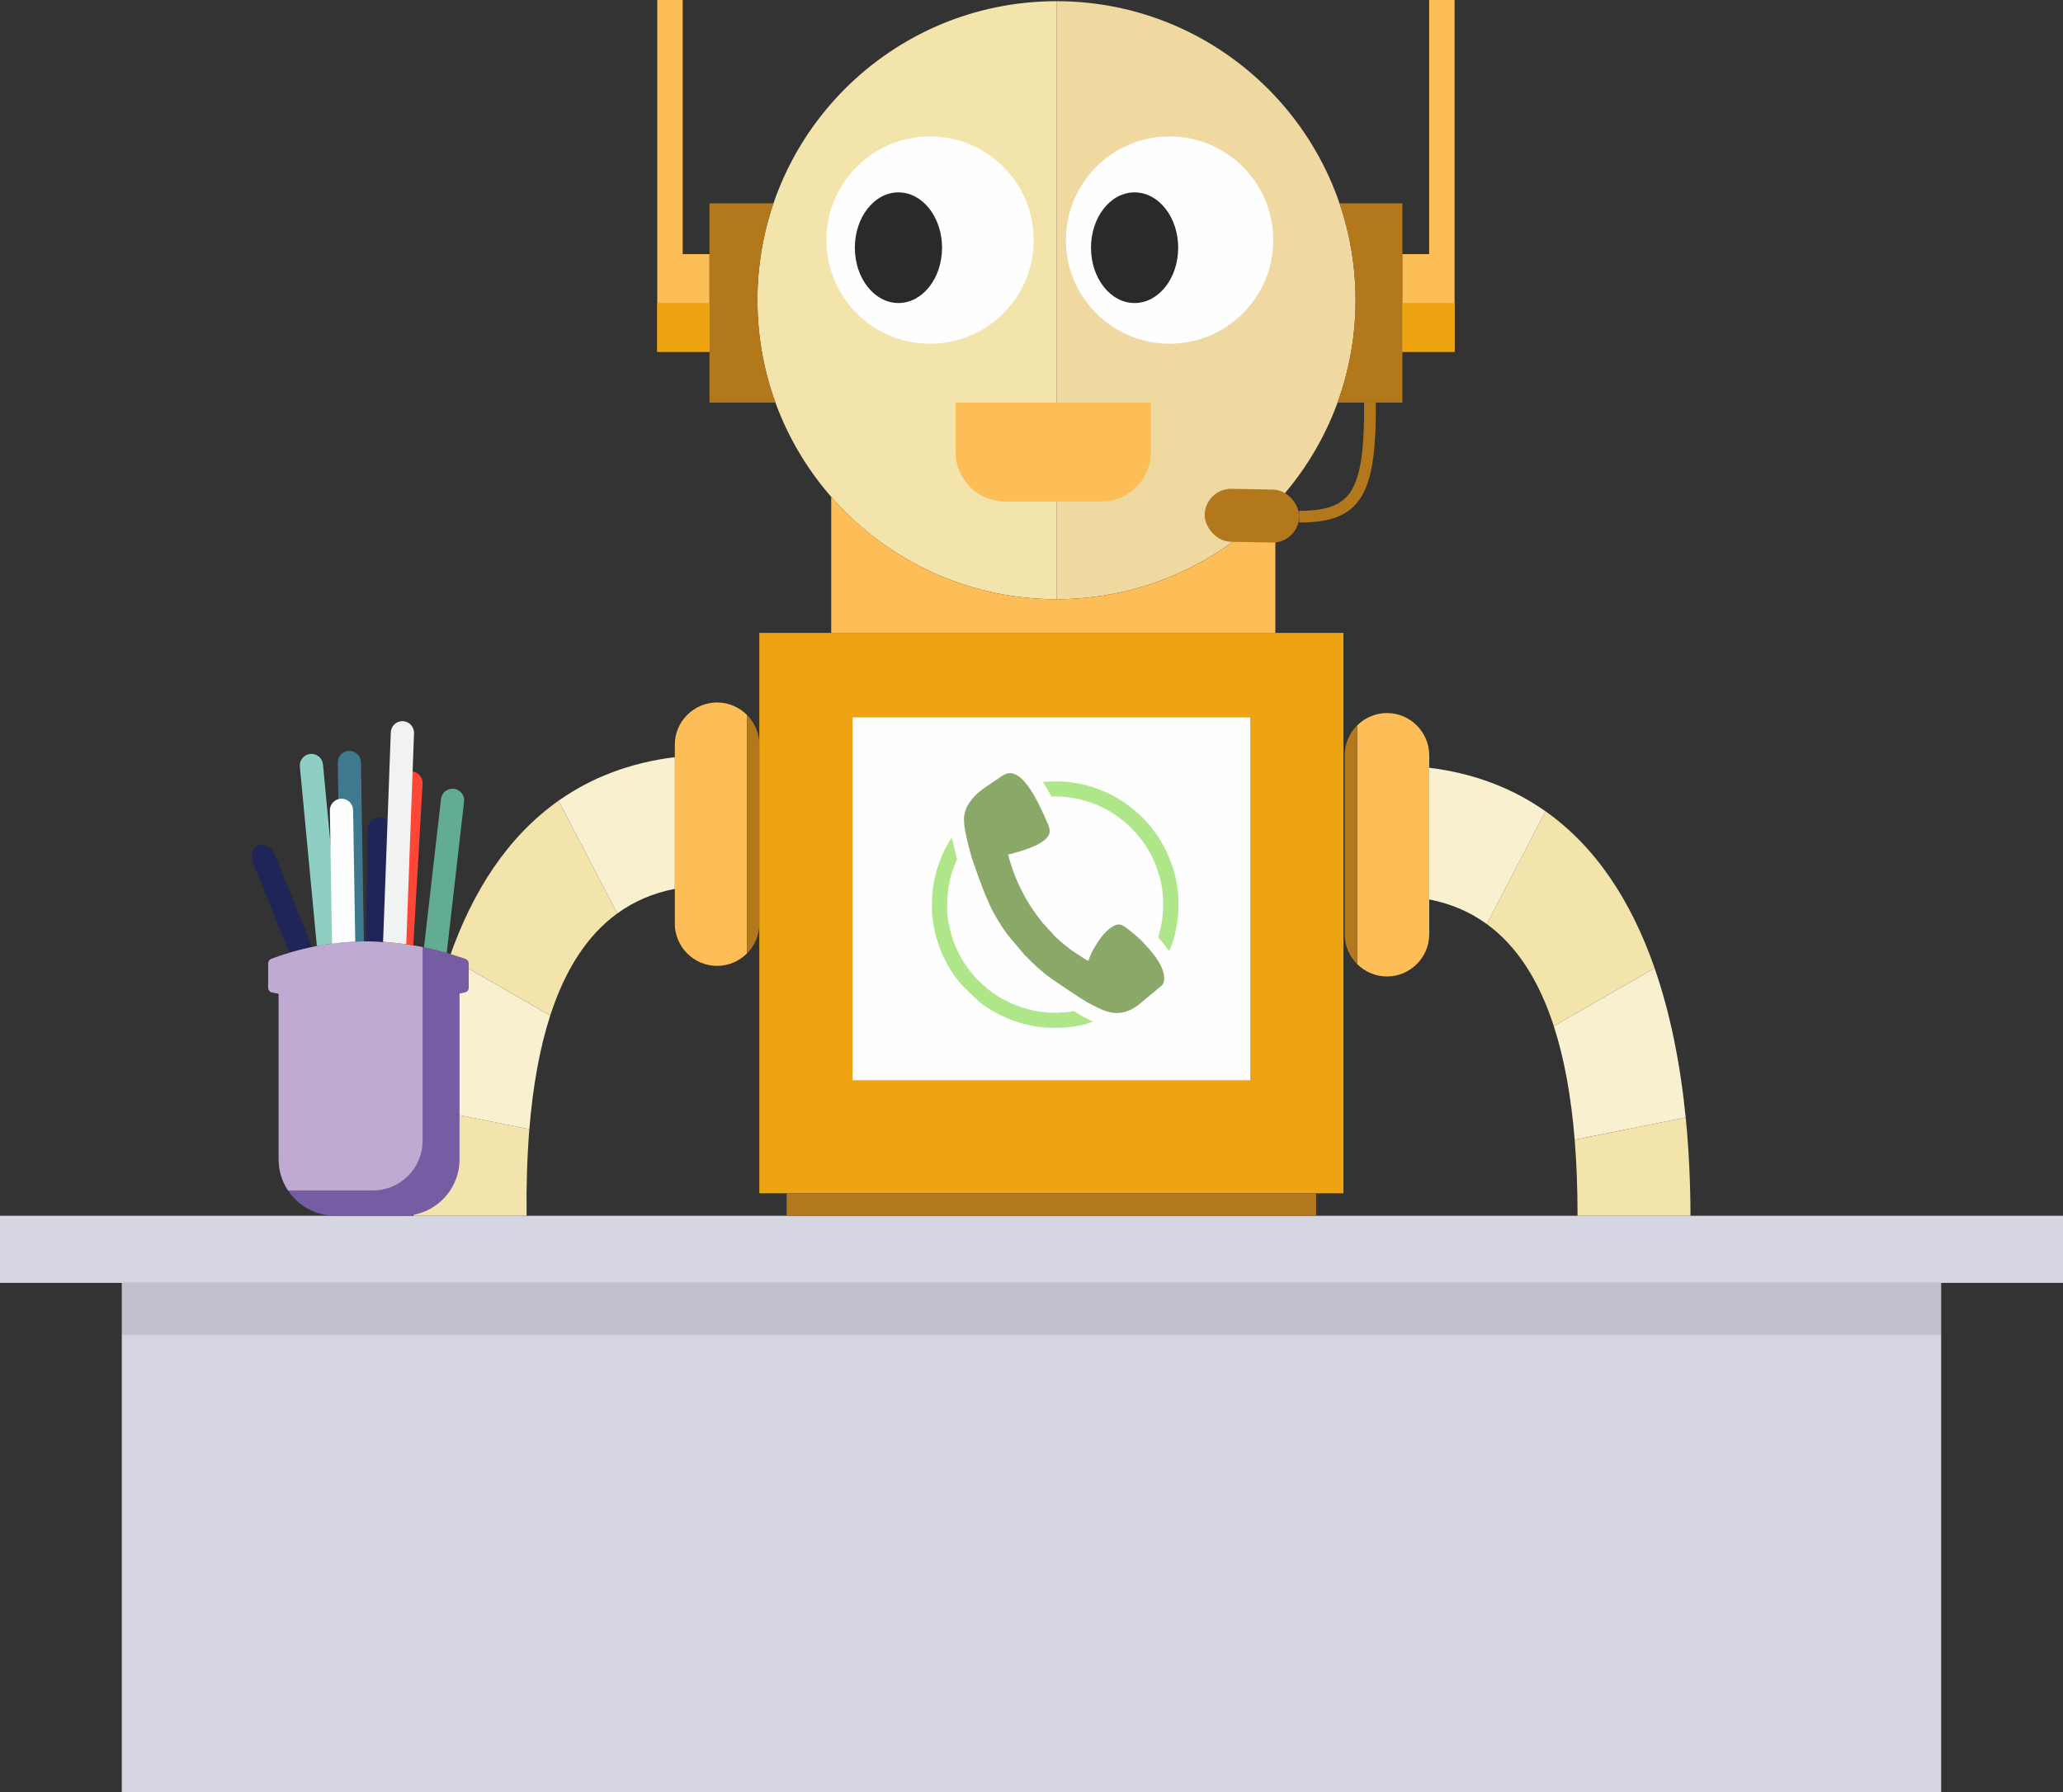<?xml version="1.0" encoding="UTF-8"?> <!-- Creator: CorelDRAW 2020 (64-Bit) --> <svg xmlns="http://www.w3.org/2000/svg" xmlns:xlink="http://www.w3.org/1999/xlink" xmlns:xodm="http://www.corel.com/coreldraw/odm/2003" xml:space="preserve" width="62.536mm" height="54.337mm" style="shape-rendering:geometricPrecision; text-rendering:geometricPrecision; image-rendering:optimizeQuality; fill-rule:evenodd; clip-rule:evenodd" viewBox="0 0 594.25 516.33"><rect x="0" y="0" width="594.25" height="516.33" fill="#333333" stroke="none"/> <defs> <style type="text/css"> <![CDATA[ .fil2 {fill:none} .fil4 {fill:#FEFEFE} .fil10 {fill:#2B2A29} .fil14 {fill:#1F2557} .fil18 {fill:#3F798F} .fil20 {fill:#62AC91} .fil15 {fill:#765DA3} .fil12 {fill:#8AA868} .fil17 {fill:#8FCEC3} .fil13 {fill:#AFE689} .fil6 {fill:#B4781C} .fil16 {fill:#BFABD1} .fil1 {fill:#C1C1CD} .fil0 {fill:#D6D6E3} .fil3 {fill:#EEA410} .fil9 {fill:#EFD9A1} .fil21 {fill:#F1F3F2} .fil7 {fill:#F3E4AC} .fil8 {fill:#F9F0D0} .fil5 {fill:#FEBE57} .fil19 {fill:#FF4637} .fil11 {fill:#B4781C;fill-rule:nonzero} ]]> </style> </defs> <g id="Слой_x0020_1">  <g id="_1720246791520"> <g> <rect class="fil0" y="350.27" width="594.25" height="19.33"></rect> <rect class="fil0" x="35.08" y="384.6" width="524.08" height="131.74"></rect> <rect class="fil1" x="35.08" y="369.6" width="524.08" height="15"></rect> <g> <rect class="fil2" x="245.57" y="206.69" width="114.55" height="104.52"></rect> <polygon class="fil3" points="218.72,182.34 283.52,182.34 323.26,182.34 386.98,182.34 386.98,343.79 218.72,343.79 "></polygon> <polygon class="fil4" points="245.57,206.69 360.13,206.69 360.13,311.21 245.57,311.21 "></polygon> <path class="fil5" d="M206.55 202.38l0 0c-6.69,0 -12.17,5.48 -12.17,12.17l0 51.55c0,6.69 5.48,12.17 12.17,12.17l0 0c3.35,0 6.39,-1.37 8.59,-3.57l0 -68.75c-2.21,-2.2 -5.25,-3.57 -8.59,-3.57z"></path> <path class="fil6" d="M215.15 274.7c2.21,-2.21 3.58,-5.25 3.58,-8.6l0 -51.55c0,-3.35 -1.37,-6.39 -3.58,-8.6l0 68.75z"></path> <path class="fil7" d="M152.48 325.31c-0.63,7.76 -0.89,16.09 -0.8,24.96l-32.55 0c-0.07,-10.71 0.36,-21.23 1.38,-31.36l31.98 6.4z"></path> <path class="fil8" d="M158.5 292.57c-3.03,9.34 -5,20.29 -6.02,32.73l-0 0.01 -31.98 -6.4 0.01 -0.05c1.54,-15.43 4.43,-29.98 8.95,-42.97l29.05 16.68z"></path> <path class="fil7" d="M177.8 263.17c-8.68,6.31 -15.03,16.23 -19.29,29.36l-0.01 0.03 -29.05 -16.68 0.04 -0.11c6.65,-19.06 16.81,-34.78 31.39,-45.08l16.92 32.48z"></path> <path class="fil8" d="M194.39 218.13l0 37.95c-6.25,1.21 -11.74,3.58 -16.53,7.05l-0.06 0.04 -16.92 -32.48 0.22 -0.15c9.25,-6.48 20.27,-10.8 33.29,-12.4z"></path> <path class="fil5" d="M399.52 205.43l0 0c6.69,0 12.17,5.48 12.17,12.17l0 51.55c0,6.69 -5.48,12.17 -12.17,12.17l0 0c-3.35,0 -6.39,-1.37 -8.59,-3.57l0 -68.75c2.21,-2.21 5.25,-3.57 8.59,-3.57z"></path> <path class="fil6" d="M390.92 277.75c-2.21,-2.21 -3.58,-5.25 -3.58,-8.6l0 -51.55c0,-3.35 1.37,-6.39 3.58,-8.6l0 68.75z"></path> <path class="fil7" d="M453.59 328.35c0.56,6.86 0.83,14.18 0.82,21.92l32.54 0c-0.03,-9.66 -0.47,-19.14 -1.38,-28.31l-31.98 6.4z"></path> <path class="fil8" d="M447.57 295.61c3.03,9.34 5,20.29 6.02,32.73l0 0.01 31.98 -6.4 -0.01 -0.05c-1.54,-15.43 -4.43,-29.98 -8.95,-42.97l-29.05 16.68z"></path> <path class="fil7" d="M428.27 266.22c8.68,6.31 15.03,16.23 19.29,29.36l0.01 0.03 29.05 -16.68 -0.04 -0.12c-6.65,-19.06 -16.81,-34.78 -31.39,-45.08l-16.92 32.48z"></path> <path class="fil8" d="M411.69 221.18l0 37.95c6.25,1.21 11.74,3.58 16.52,7.05l0.06 0.04 16.92 -32.48 -0.22 -0.15c-9.25,-6.48 -20.27,-10.8 -33.29,-12.4z"></path> <rect class="fil6" x="226.59" y="343.79" width="152.51" height="6.48"></rect> <path class="fil7" d="M304.33 172.63c-47.58,0 -86.15,-38.57 -86.15,-86.15 0,-47.57 38.57,-86.14 86.15,-86.14l0 172.29z"></path> <path class="fil9" d="M304.55 0.34c47.47,0.12 85.92,38.64 85.92,86.14 0,47.58 -38.57,86.15 -86.15,86.15l0 -172.29 0.22 0z"></path> <path class="fil5" d="M367.36 145.2l0 37.14 -127.93 0 0 -39.21c15.79,18.08 39.01,29.51 64.91,29.51 24.89,0 47.3,-10.56 63.03,-27.43z"></path> <path class="fil6" d="M204.36 58.57l18.45 0c-3,8.75 -4.62,18.14 -4.62,27.91 0,10.36 1.83,20.3 5.19,29.5l-19.01 0 0 -57.41zm181.49 0l18.11 0 0 57.41 -18.68 0c3.36,-9.2 5.19,-19.14 5.19,-29.5 0,-9.77 -1.63,-19.16 -4.63,-27.91z"></path> <polygon class="fil5" points="189.33,0 196.65,0 196.65,73.21 204.36,73.21 204.36,101.34 189.33,101.34 189.33,100.57 189.33,73.21 "></polygon> <rect class="fil3" x="189.33" y="87.28" width="15.03" height="14.07"></rect> <path class="fil5" d="M289.51 144.5l27.75 0c7.84,0 14.26,-6.42 14.26,-14.26l0 -14.26 -56.27 0 0 14.26c0,7.84 6.42,14.26 14.26,14.26z"></path> <polygon class="fil5" points="418.99,0 411.67,0 411.67,73.21 403.96,73.21 403.96,101.34 418.99,101.34 418.99,100.57 418.99,73.21 "></polygon> <rect class="fil3" x="403.96" y="87.28" width="15.03" height="14.07"></rect> <circle class="fil4" cx="267.9" cy="69.16" r="29.86"></circle> <circle class="fil4" cx="336.9" cy="69.16" r="29.86"></circle> <ellipse class="fil10" cx="258.8" cy="71.36" rx="12.56" ry="15.94"></ellipse> <ellipse class="fil10" cx="326.82" cy="71.36" rx="12.56" ry="15.94"></ellipse> <rect class="fil6" transform="matrix(0.41 0.008 -0.008 0.41 347.16 140.67)" width="66.37" height="37.21" rx="18.61" ry="18.61"></rect> <path class="fil11" d="M374.2 147.17c7.53,-0.03 12.25,-1.4 14.96,-5.68 2.9,-4.57 3.86,-12.51 3.78,-25.5l3.37 -0.01c0.09,13.65 -1.01,22.12 -4.29,27.31 -3.47,5.47 -9.05,7.22 -17.81,7.25l0 -3.37z"></path> <path class="fil12" d="M321.76 291.84c2.49,0 4.4,-1.04 6.1,-2.28l4.87 -4.03c0.51,-0.49 1.82,-1.41 2.15,-1.89 0.76,-1.1 0.45,-2.94 0.07,-4.03 -0.75,-2.15 -2.22,-4.26 -3.72,-5.94 -0.16,-0.18 -0.22,-0.28 -0.37,-0.45l-1.2 -1.27c-0.17,-0.17 -0.18,-0.24 -0.34,-0.41 -0.72,-0.82 -3.02,-2.81 -3.83,-3.42 -1.95,-1.49 -3.01,-2.47 -5,-1.18 -2.73,1.77 -3.91,3.89 -5.49,6.48 -0.27,0.44 -1.44,2.9 -1.48,3.38 -0.3,-0.03 -0.84,-0.39 -1.1,-0.55l-3.53 -2.31c-0.18,-0.13 -0.3,-0.2 -0.48,-0.34 -1.23,-1.02 -2.53,-1.95 -3.67,-3.07 -0.19,-0.18 -0.27,-0.21 -0.45,-0.37 -0.17,-0.15 -0.29,-0.29 -0.45,-0.45l-3.61 -3.95c-2.13,-2.72 -4.1,-5.53 -5.65,-8.64 -0.57,-1.14 -1.18,-2.25 -1.65,-3.44 -0.31,-0.8 -0.67,-1.59 -0.96,-2.4 -0.61,-1.69 -1.14,-3.28 -1.58,-5.15 0.77,-0.06 1.62,-0.34 2.36,-0.56 2.82,-0.8 8.26,-2.46 9.44,-5.22 0.58,-1.36 -0.45,-3.17 -1,-4.42 -0.31,-0.69 -0.56,-1.36 -0.9,-2.02l-0.95 -1.97c-0.97,-1.95 -1.98,-3.83 -3.28,-5.55 -0.21,-0.28 -0.4,-0.5 -0.63,-0.79 -0.81,-1.04 -2.02,-2.16 -3.28,-2.63 -1.25,-0.47 -2.35,-0.17 -3.4,0.51l-5.31 3.6c-0.97,0.73 -2.4,1.83 -3.13,2.78 -0.97,1.25 -1.68,2.03 -2.23,3.68 -0.76,2.27 -0.27,4.77 0.16,6.93 0.32,1.59 1.49,6.29 2.06,7.74l1.02 2.95c0.17,0.5 0.34,1.01 0.53,1.49 0.76,1.89 1.39,3.85 2.22,5.71l0.59 1.35c1.37,3.31 3.38,6.5 5.42,9.4l4.96 5.89c0.68,0.68 1.3,1.3 1.98,1.98 1.32,1.32 2.75,2.56 4.19,3.74 1.07,0.88 4.59,3.23 5.78,4.02 2.49,1.66 5.26,3.61 7.93,4.94 1.96,0.97 4.13,2.17 6.81,2.17z"></path> <path class="fil13" d="M268.41 260.64c0,4.58 0.86,8.5 2.4,12.78 0.72,2 1.82,4.02 2.9,5.85 1.04,1.75 2,2.85 3.19,4.37l5.03 4.85c0.42,0.34 0.8,0.61 1.24,0.94 1.87,1.4 3.47,2.25 5.49,3.26 3.9,1.96 9.69,3.42 14.09,3.42 3.71,0 6.23,-0.08 9.89,-1.03l2.23 -0.76c-0.44,-0.1 -3.51,-1.75 -4.18,-2.18 -2.12,-1.37 -1.12,-0.63 -3.9,-0.51 -0.91,0.04 -1.78,0.15 -2.77,0.15 -5.48,0 -10.57,-1.38 -15.24,-3.99 -2.01,-1.12 -3.97,-2.51 -5.65,-4.07 -1.18,-1.09 -1.66,-1.5 -2.85,-2.91 -0.32,-0.38 -0.58,-0.69 -0.87,-1.07 -0.15,-0.19 -0.27,-0.33 -0.43,-0.54 -0.15,-0.21 -0.26,-0.36 -0.41,-0.57 -0.53,-0.72 -1.03,-1.53 -1.5,-2.32 -0.26,-0.44 -0.43,-0.8 -0.68,-1.26l-0.65 -1.3c-1.53,-3.09 -2.92,-7.96 -2.92,-12.57 0,-4.38 0.65,-8.29 2.25,-12.18 0.74,-1.81 0.73,-0.96 0.23,-2.94l-1.14 -4.7c-0.27,0.2 -1,1.59 -1.18,1.88 -0.79,1.31 -1.47,2.83 -2.03,4.25 -0.96,2.4 -1.6,4.68 -2.05,7.37 -0.14,0.84 -0.33,1.92 -0.34,2.8 -0,0.37 -0.05,0.39 -0.07,0.68 -0.02,0.26 0,0.56 -0,0.82 -0.01,0.46 -0.08,0.6 -0.08,1.49z"></path> <path class="fil13" d="M300.43 225.26c0.19,0.37 0.4,0.66 0.62,1.02l0.91 1.56c0.13,0.21 0.18,0.3 0.29,0.53 0.19,0.38 0.48,0.74 0.57,1.15 0.62,0 1.13,-0.15 1.84,-0.04 0.33,0.05 0.57,0.04 0.93,0.04 0.92,-0.01 3.53,0.37 4.33,0.53 2.27,0.45 5.28,1.39 7.36,2.44 0.46,0.23 0.85,0.41 1.3,0.65 0.84,0.46 1.66,0.94 2.43,1.46 1.75,1.17 2.02,1.51 3.32,2.52l1.06 0.96c2.89,2.92 4.74,5.25 6.6,9.03 0.21,0.43 0.4,0.9 0.6,1.35 0.75,1.72 0.98,2.67 1.5,4.41 1.12,3.75 1.17,8.63 0.61,12.52 -0.28,1.96 -0.59,2.74 -1,4.32 -0.14,0.55 0.49,0.97 1.22,1.86 0.24,0.29 1.69,2.13 1.79,2.48l0.68 -1.41c0.51,-1.42 1.01,-3.09 1.31,-4.6 0.49,-2.46 0.75,-4.84 0.78,-7.15l0 -1.04c-0.09,-5.81 -1.63,-11.25 -4.61,-16.71 -1.13,-2.06 -2.18,-3.37 -3.54,-5.14 -0.91,-1.17 -3.29,-3.55 -4.35,-4.4 -1.94,-1.57 -2.87,-2.3 -5.06,-3.62 -0.47,-0.28 -0.91,-0.49 -1.39,-0.78 -1.25,-0.75 -3.17,-1.46 -4.58,-2.01 -3.02,-1.17 -7.64,-2.06 -11.1,-2.06 -0.93,0 -2.21,-0.03 -3.08,0.06 -0.22,0.02 -0.44,-0 -0.66,0.02 -0.29,0.02 -0.31,0.07 -0.68,0.07z"></path> </g> </g> <g> <rect class="fil14" transform="matrix(1.645 -0.664 0.816 2.022 71.358 244.777)" width="3.77" height="50.41" rx="1.89" ry="1.89"></rect> <path class="fil15" d="M132.37 286.24l0 47.79c0,8.93 -7.3,16.23 -16.23,16.23l-19.63 0c-8.93,0 -16.23,-7.3 -16.23,-16.23l0 -47.74c-0.63,-0.12 -1.25,-0.24 -1.88,-0.37 -0.67,-0.14 -1.15,-0.71 -1.15,-1.4 0,-3.73 0,-3.08 0,-6.95 0,-0.61 0.36,-1.12 0.93,-1.34 18.26,-6.81 36.9,-6.6 55.88,0.01 0.58,0.2 0.96,0.73 0.96,1.35 0,3.85 0,3.21 0,6.94 0,0.68 -0.46,1.25 -1.13,1.4l-1.51 0.31z"></path> <path class="fil16" d="M82.96 342.95c-1.7,-2.56 -2.69,-5.63 -2.69,-8.91l0 -47.74c-0.63,-0.12 -1.25,-0.24 -1.88,-0.37 -0.67,-0.14 -1.15,-0.71 -1.15,-1.4 0,-3.73 0,-3.08 0,-6.95 0,-0.61 0.36,-1.12 0.93,-1.34 14.3,-5.33 28.82,-6.36 43.56,-3.38l0 55.83c0,7.86 -6.41,14.27 -14.27,14.27l-24.51 0z"></path> <path class="fil17" d="M89.39 217.2l0 0c1.83,-0.17 3.47,1.18 3.64,3.01l4.87 51.38c-2.21,0.22 -4.42,0.55 -6.63,0.96l-4.9 -51.71c-0.17,-1.83 1.18,-3.47 3.01,-3.64z"></path> <path class="fil18" d="M100.57 216.32l0 0c1.84,-0.03 3.37,1.45 3.4,3.29l0.85 51.61c-2.23,0.02 -4.46,0.14 -6.68,0.36l-0.85 -51.86c-0.03,-1.84 1.45,-3.37 3.29,-3.4z"></path> <path class="fil14" d="M109.36 235.49l0 0c1.84,0.03 3.31,1.57 3.28,3.4l-0.6 32.58c-2.23,-0.18 -4.46,-0.27 -6.68,-0.26l0.59 -32.44c0.03,-1.84 1.56,-3.31 3.4,-3.28z"></path> <path class="fil19" d="M118.58 222.25l0 0c1.84,0.11 3.25,1.69 3.15,3.53l-2.68 46.57c-2.22,-0.38 -4.44,-0.66 -6.65,-0.85l2.65 -46.11c0.1,-1.84 1.69,-3.25 3.53,-3.15z"></path> <path class="fil20" d="M130.74 227.24l0 0c1.83,0.21 3.15,1.87 2.94,3.7l-5 43.6c-2.19,-0.62 -4.37,-1.16 -6.55,-1.61l4.91 -42.75c0.21,-1.83 1.87,-3.15 3.7,-2.94z"></path> <path class="fil21" d="M116.04 207.77l0 0c1.84,0.07 3.28,1.63 3.22,3.46l-2.24 60.8c-2.23,-0.32 -4.45,-0.55 -6.67,-0.68l2.22 -60.37c0.07,-1.84 1.62,-3.28 3.46,-3.22z"></path> <path class="fil4" d="M98.31 230.1l0 0c1.84,-0.03 3.37,1.45 3.4,3.29l0.62 37.89c-2.23,0.1 -4.46,0.29 -6.68,0.58l-0.63 -38.36c-0.03,-1.84 1.45,-3.37 3.29,-3.4z"></path> </g> </g> </g> </svg> 
